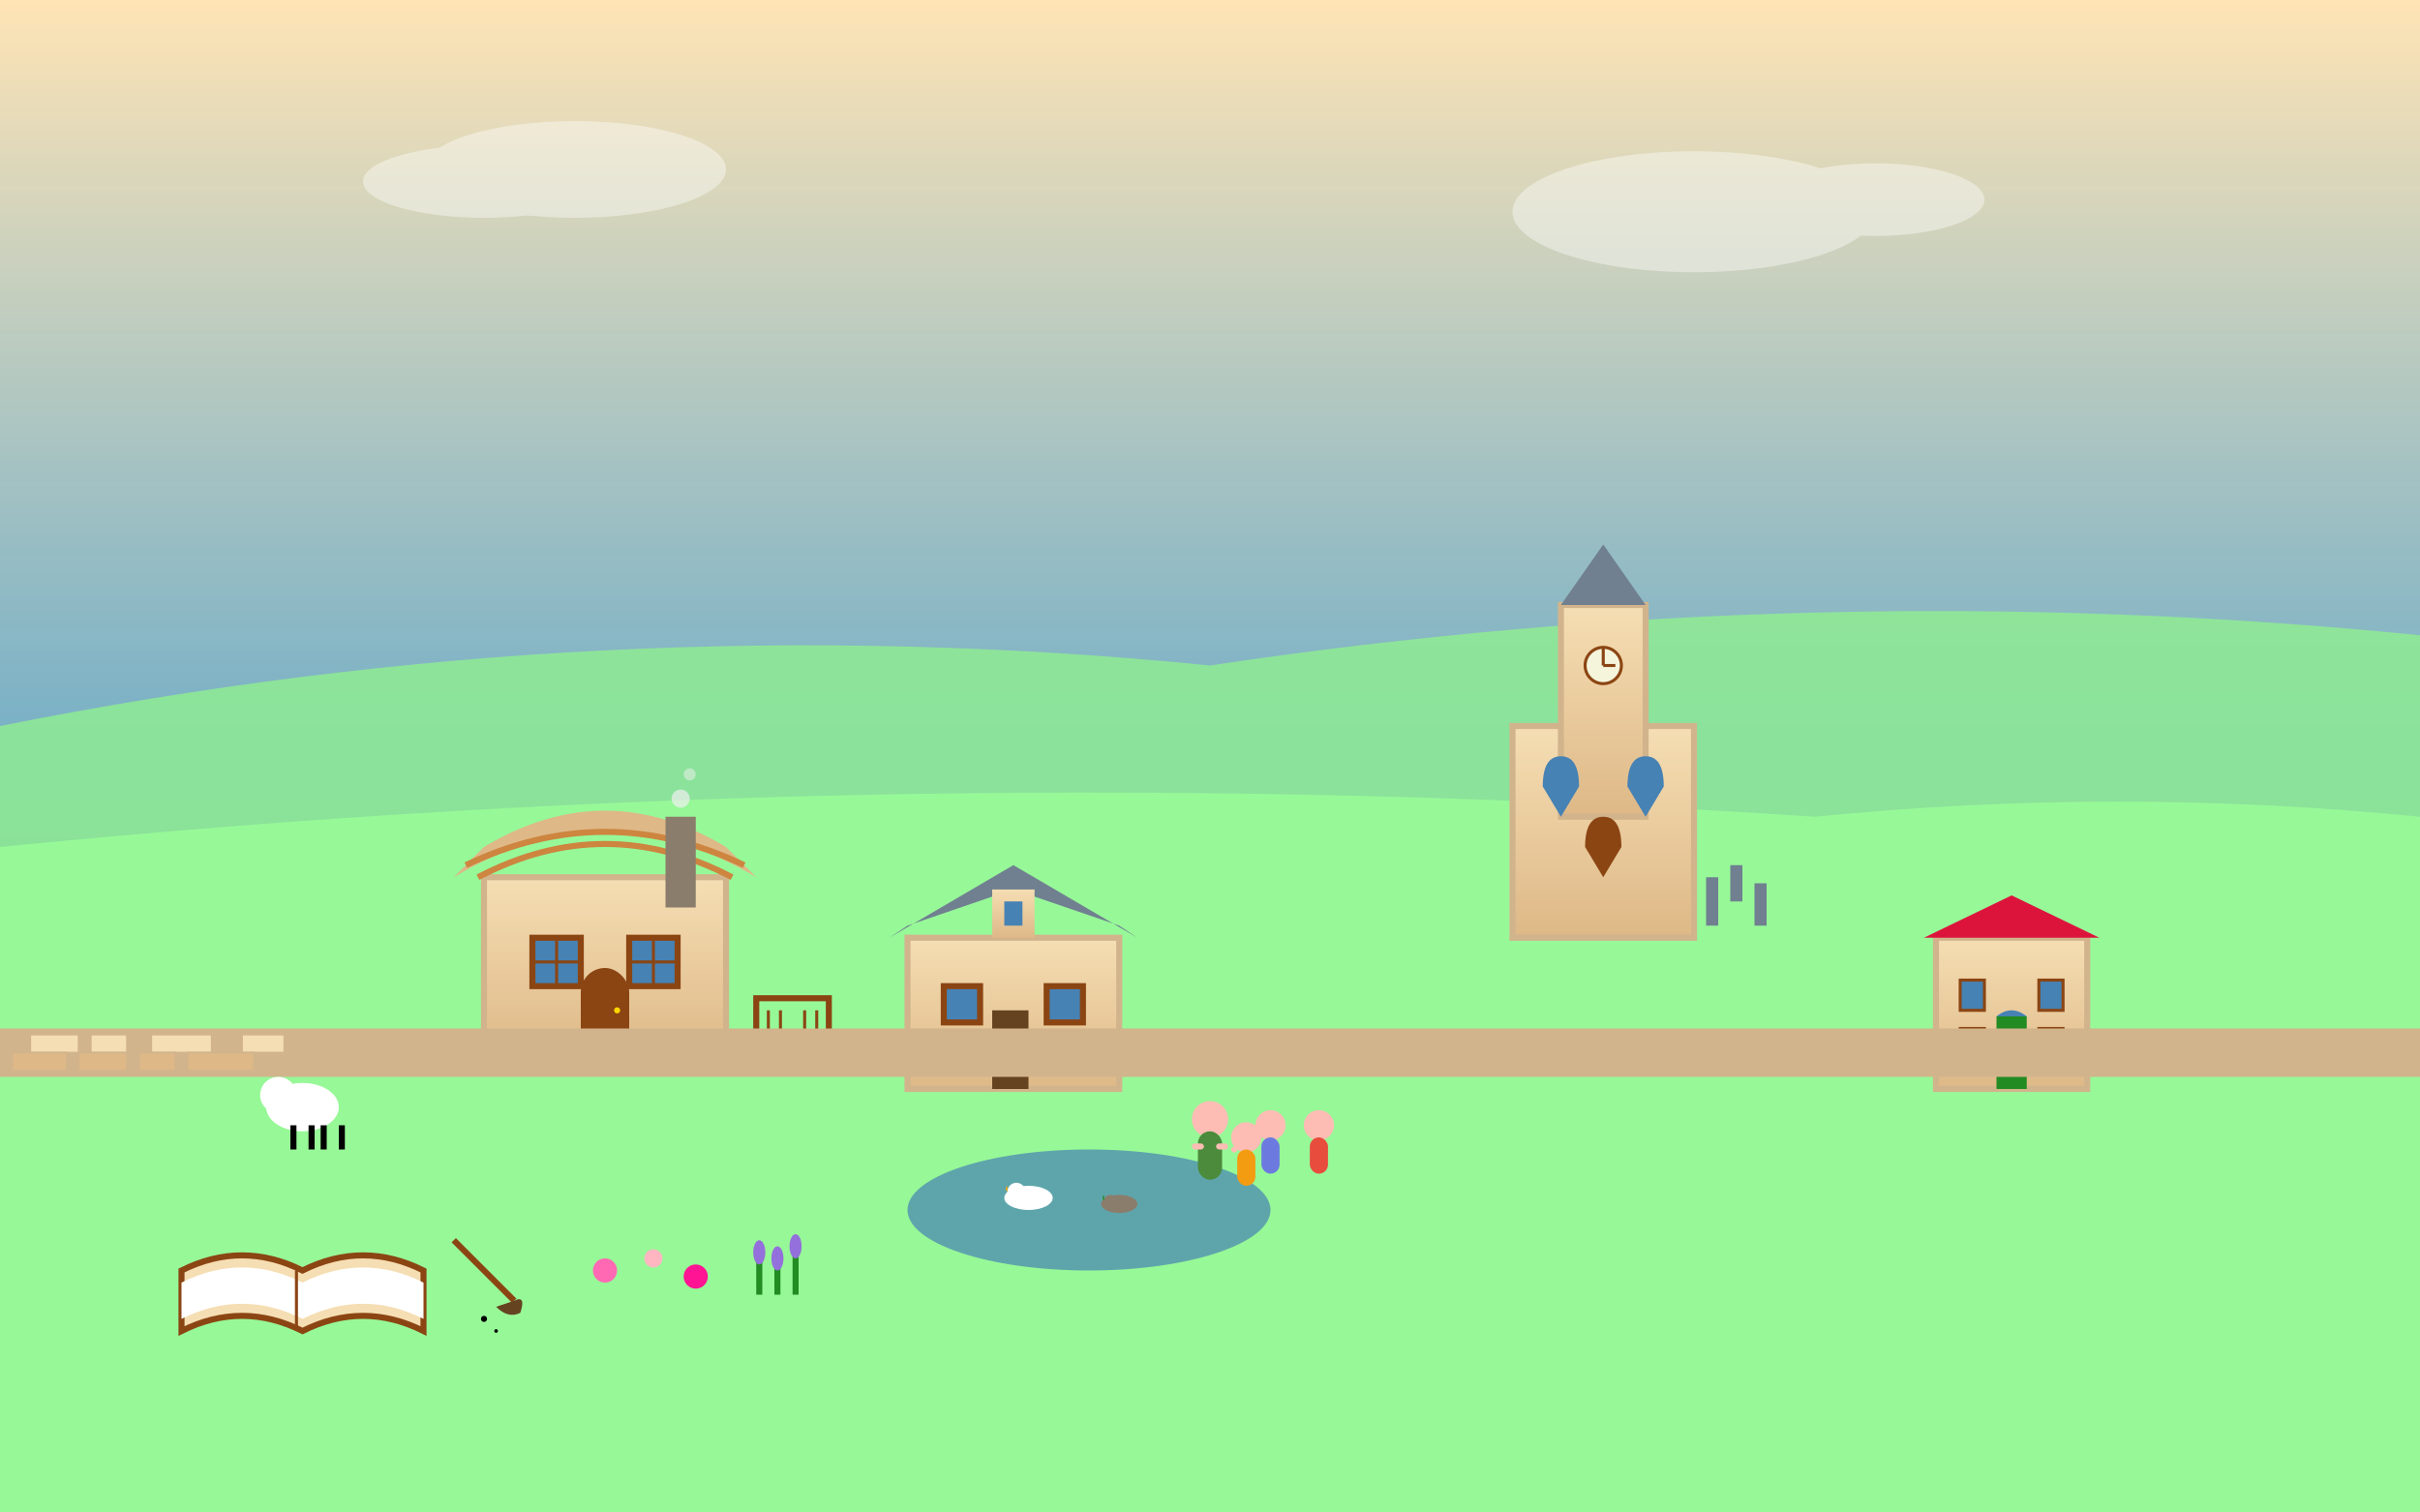 <svg width="400" height="250" viewBox="0 0 400 250" xmlns="http://www.w3.org/2000/svg">
  <rect x="0" y="0" width="400" height="250" fill="#333333" stroke="none"/>
  <!-- Background -->
  <defs>
    <linearGradient id="cotswoldSky" x1="0%" y1="0%" x2="0%" y2="100%">
      <stop offset="0%" style="stop-color:#FFE4B5;stop-opacity:1"/>
      <stop offset="50%" style="stop-color:#87CEEB;stop-opacity:0.8"/>
      <stop offset="100%" style="stop-color:#98FB98;stop-opacity:0.6"/>
    </linearGradient>
    <linearGradient id="cotswoldStone" x1="0%" y1="0%" x2="0%" y2="100%">
      <stop offset="0%" style="stop-color:#F5DEB3;stop-opacity:1"/>
      <stop offset="100%" style="stop-color:#DEB887;stop-opacity:1"/>
    </linearGradient>
  </defs>
  
  <rect width="400" height="250" fill="url(#cotswoldSky)"/>
  
  <!-- Rolling green hills -->
  <path d="M0 120 Q100 100 200 110 Q300 95 400 105 L400 250 L0 250 Z" 
        fill="#90EE90" opacity="0.8"/>
  <path d="M0 140 Q150 125 300 135 Q350 130 400 135 L400 250 L0 250 Z" 
        fill="#98FB98" opacity="0.9"/>
  
  <!-- Cotswold village -->
  <g transform="translate(80, 120)">
    <!-- Main cottage -->
    <rect x="0" y="25" width="40" height="30" fill="url(#cotswoldStone)" stroke="#D2B48C" stroke-width="1"/>
    <!-- Thatched roof -->
    <path d="M-5 25 Q20 10 45 25 L40 20 Q20 8 0 20 Z" fill="#DEB887"/>
    <path d="M-3 23 Q20 12 43 23" stroke="#CD853F" stroke-width="1" fill="none"/>
    <path d="M-1 25 Q20 14 41 25" stroke="#CD853F" stroke-width="1" fill="none"/>
    
    <!-- Chimney -->
    <rect x="30" y="15" width="5" height="15" fill="#8B7D6B"/>
    <!-- Smoke -->
    <circle cx="32.5" cy="12" r="1.5" fill="#F0F0F0" opacity="0.7"/>
    <circle cx="34" cy="8" r="1" fill="#F0F0F0" opacity="0.5"/>
    
    <!-- Windows with diamond panes -->
    <rect x="8" y="35" width="8" height="8" fill="#4682B4" stroke="#8B4513" stroke-width="1"/>
    <line x1="12" y1="35" x2="12" y2="43" stroke="#8B4513" stroke-width="0.5"/>
    <line x1="8" y1="39" x2="16" y2="39" stroke="#8B4513" stroke-width="0.5"/>
    
    <rect x="24" y="35" width="8" height="8" fill="#4682B4" stroke="#8B4513" stroke-width="1"/>
    <line x1="28" y1="35" x2="28" y2="43" stroke="#8B4513" stroke-width="0.5"/>
    <line x1="24" y1="39" x2="32" y2="39" stroke="#8B4513" stroke-width="0.5"/>
    
    <!-- Door -->
    <rect x="16" y="40" width="8" height="15" fill="#8B4513" rx="4"/>
    <circle cx="22" cy="47" r="0.5" fill="#FFD700"/>
    
    <!-- Garden gate -->
    <rect x="45" y="45" width="12" height="8" fill="none" stroke="#8B4513" stroke-width="1"/>
    <line x1="47" y1="47" x2="47" y2="51" stroke="#8B4513" stroke-width="0.5"/>
    <line x1="49" y1="47" x2="49" y2="51" stroke="#8B4513" stroke-width="0.5"/>
    <line x1="53" y1="47" x2="53" y2="51" stroke="#8B4513" stroke-width="0.5"/>
    <line x1="55" y1="47" x2="55" y2="51" stroke="#8B4513" stroke-width="0.5"/>
  </g>
  
  <!-- Second cottage -->
  <g transform="translate(150, 135)">
    <rect x="0" y="20" width="35" height="25" fill="url(#cotswoldStone)" stroke="#D2B48C" stroke-width="1"/>
    <!-- Slate roof -->
    <polygon points="-3,20 17.5,8 38,20 35,18 17.5,12 0,18" fill="#708090"/>
    
    <!-- Dormer window -->
    <rect x="14" y="12" width="7" height="8" fill="url(#cotswoldStone)"/>
    <polygon points="14,12 17.5,8 21,12" fill="#708090"/>
    <rect x="16" y="14" width="3" height="4" fill="#4682B4"/>
    
    <!-- Windows -->
    <rect x="6" y="28" width="6" height="6" fill="#4682B4" stroke="#8B4513" stroke-width="1"/>
    <rect x="23" y="28" width="6" height="6" fill="#4682B4" stroke="#8B4513" stroke-width="1"/>
    
    <!-- Door -->
    <rect x="14" y="32" width="6" height="13" fill="#654321"/>
    <circle cx="18" cy="38" r="0.3" fill="#FFD700"/>
  </g>
  
  <!-- Church -->
  <g transform="translate(250, 90)">
    <!-- Nave -->
    <rect x="0" y="30" width="30" height="35" fill="url(#cotswoldStone)" stroke="#D2B48C" stroke-width="1"/>
    <!-- Tower -->
    <rect x="8" y="10" width="14" height="35" fill="url(#cotswoldStone)" stroke="#D2B48C" stroke-width="1"/>
    <!-- Spire -->
    <polygon points="15,0 8,10 22,10" fill="#708090"/>
    
    <!-- Clock -->
    <circle cx="15" cy="20" r="3" fill="#F5F5DC" stroke="#8B4513" stroke-width="0.5"/>
    <line x1="15" y1="17" x2="15" y2="20" stroke="#8B4513" stroke-width="0.5"/>
    <line x1="15" y1="20" x2="17" y2="20" stroke="#8B4513" stroke-width="0.5"/>
    
    <!-- Church windows -->
    <path d="M5 40 Q5 35 8 35 Q11 35 11 40 L8 45 Z" fill="#4682B4"/>
    <path d="M19 40 Q19 35 22 35 Q25 35 25 40 L22 45 Z" fill="#4682B4"/>
    
    <!-- Church door -->
    <path d="M12 50 Q12 45 15 45 Q18 45 18 50 L15 55 Z" fill="#8B4513"/>
    
    <!-- Graveyard -->
    <rect x="32" y="55" width="2" height="8" fill="#708090"/>
    <rect x="36" y="53" width="2" height="6" fill="#708090"/>
    <rect x="40" y="56" width="2" height="7" fill="#708090"/>
  </g>
  
  <!-- Village pond -->
  <ellipse cx="180" cy="200" rx="30" ry="10" fill="#4682B4" opacity="0.7"/>
  
  <!-- Ducks on pond -->
  <g transform="translate(170, 195)">
    <ellipse cx="0" cy="3" rx="4" ry="2" fill="#FFF"/>
    <circle cx="-2" cy="2" r="1.5" fill="#FFF"/>
    <path d="M-3.5 2 Q-4 1.5 -3.5 1" fill="#FFA500"/>
    
    <ellipse cx="15" cy="4" rx="3" ry="1.5" fill="#8B7D6B"/>
    <circle cx="13.5" cy="3.5" r="1" fill="#8B7D6B"/>
    <path d="M12.5 3.5 Q12 3 12.5 2.5" fill="#228B22"/>
  </g>
  
  <!-- Jane Austen house (inspired) -->
  <g transform="translate(320, 140)">
    <rect x="0" y="15" width="25" height="25" fill="url(#cotswoldStone)" stroke="#D2B48C" stroke-width="1"/>
    <!-- Georgian-style roof -->
    <polygon points="-2,15 12.5,8 27,15" fill="#DC143C"/>
    
    <!-- Symmetrical windows -->
    <rect x="4" y="22" width="4" height="5" fill="#4682B4" stroke="#8B4513" stroke-width="0.5"/>
    <rect x="17" y="22" width="4" height="5" fill="#4682B4" stroke="#8B4513" stroke-width="0.5"/>
    <rect x="4" y="30" width="4" height="5" fill="#4682B4" stroke="#8B4513" stroke-width="0.5"/>
    <rect x="17" y="30" width="4" height="5" fill="#4682B4" stroke="#8B4513" stroke-width="0.5"/>
    
    <!-- Central door -->
    <rect x="10" y="28" width="5" height="12" fill="#228B22"/>
    <circle cx="13.5" cy="34" r="0.3" fill="#FFD700"/>
    
    <!-- Fanlight above door -->
    <path d="M10 28 Q12.5 26 15 28" fill="#4682B4"/>
  </g>
  
  <!-- Literary elements -->
  <g transform="translate(30, 200)">
    <!-- Open book -->
    <path d="M0 10 Q10 5 20 10 Q30 5 40 10 L40 20 Q30 15 20 20 Q10 15 0 20 Z" 
          fill="#F5DEB3" stroke="#8B4513" stroke-width="1"/>
    <path d="M0 12 Q10 7 20 12 Q30 7 40 12 L40 18 Q30 13 20 18 Q10 13 0 18 Z" 
          fill="#FFF"/>
    <line x1="19" y1="10" x2="19" y2="20" stroke="#8B4513" stroke-width="0.5"/>
    
    <!-- Quill pen -->
    <line x1="45" y1="5" x2="55" y2="15" stroke="#8B4513" stroke-width="1"/>
    <path d="M55 15 Q57 14 56 17 Q54 18 52 16" fill="#654321"/>
    
    <!-- Ink spots -->
    <circle cx="50" cy="18" r="0.5" fill="#000"/>
    <circle cx="52" cy="20" r="0.3" fill="#000"/>
  </g>
  
  <!-- Cotswold dry stone wall -->
  <g transform="translate(0, 170)">
    <rect x="0" y="0" width="400" height="8" fill="#D2B48C"/>
    <!-- Stone pattern -->
    <rect x="5" y="1" width="8" height="3" fill="#F5DEB3" stroke="#D2B48C" stroke-width="0.3"/>
    <rect x="15" y="1" width="6" height="3" fill="#F5DEB3" stroke="#D2B48C" stroke-width="0.3"/>
    <rect x="25" y="1" width="10" height="3" fill="#F5DEB3" stroke="#D2B48C" stroke-width="0.3"/>
    <rect x="40" y="1" width="7" height="3" fill="#F5DEB3" stroke="#D2B48C" stroke-width="0.3"/>
    
    <rect x="2" y="4" width="9" height="3" fill="#DEB887" stroke="#D2B48C" stroke-width="0.3"/>
    <rect x="13" y="4" width="8" height="3" fill="#DEB887" stroke="#D2B48C" stroke-width="0.3"/>
    <rect x="23" y="4" width="6" height="3" fill="#DEB887" stroke="#D2B48C" stroke-width="0.3"/>
    <rect x="31" y="4" width="11" height="3" fill="#DEB887" stroke="#D2B48C" stroke-width="0.3"/>
  </g>
  
  <!-- English garden flowers -->
  <g transform="translate(100, 210)">
    <!-- Roses -->
    <circle cx="0" cy="0" r="2" fill="#FF69B4"/>
    <circle cx="8" cy="-2" r="1.5" fill="#FFB6C1"/>
    <circle cx="15" cy="1" r="2" fill="#FF1493"/>
    
    <!-- Lavender -->
    <rect x="25" y="-2" width="1" height="6" fill="#228B22"/>
    <ellipse cx="25.5" cy="-3" rx="1" ry="2" fill="#9370DB"/>
    <rect x="28" y="-1" width="1" height="5" fill="#228B22"/>
    <ellipse cx="28.5" cy="-2" rx="1" ry="2" fill="#9370DB"/>
    <rect x="31" y="-3" width="1" height="7" fill="#228B22"/>
    <ellipse cx="31.5" cy="-4" rx="1" ry="2" fill="#9370DB"/>
  </g>
  
  <!-- Tour group with guide -->
  <g transform="translate(200, 180)">
    <!-- Guide -->
    <circle cx="0" cy="5" r="3" fill="#FDBCB4"/>
    <rect x="-2" y="7" width="4" height="8" fill="#4B8B3B" rx="2"/>
    <rect x="-3" y="9" width="2" height="1" fill="#FDBCB4" rx="0.5"/>
    <rect x="1" y="9" width="2" height="1" fill="#FDBCB4" rx="0.5"/>
    <!-- Pointing gesture -->
    <circle cx="4" cy="10" r="0.5" fill="#FDBCB4"/>
    
    <!-- Tourist 1 -->
    <circle cx="10" cy="6" r="2.5" fill="#FDBCB4"/>
    <rect x="8.5" y="8" width="3" height="6" fill="#6C7AE0" rx="1.5"/>
    
    <!-- Tourist 2 -->
    <circle cx="18" cy="6" r="2.5" fill="#FDBCB4"/>
    <rect x="16.5" y="8" width="3" height="6" fill="#E74C3C" rx="1.5"/>
    
    <!-- Tourist 3 -->
    <circle cx="6" cy="8" r="2.5" fill="#FDBCB4"/>
    <rect x="4.5" y="10" width="3" height="6" fill="#F39C12" rx="1.5"/>
  </g>
  
  <!-- Gentle clouds -->
  <g opacity="0.4">
    <ellipse cx="80" cy="30" rx="20" ry="6" fill="#FFF"/>
    <ellipse cx="95" cy="28" rx="25" ry="8" fill="#FFF"/>
    <ellipse cx="280" cy="35" rx="30" ry="10" fill="#FFF"/>
    <ellipse cx="310" cy="33" rx="18" ry="6" fill="#FFF"/>
  </g>
  
  <!-- Sheep in meadow -->
  <g transform="translate(50, 180)">
    <ellipse cx="0" cy="3" rx="6" ry="4" fill="#FFF"/>
    <circle cx="-4" cy="1" r="3" fill="#FFF"/>
    <rect x="-2" y="6" width="1" height="4" fill="#000"/>
    <rect x="1" y="6" width="1" height="4" fill="#000"/>
    <rect x="3" y="6" width="1" height="4" fill="#000"/>
    <rect x="6" y="6" width="1" height="4" fill="#000"/>
  </g>
</svg>
